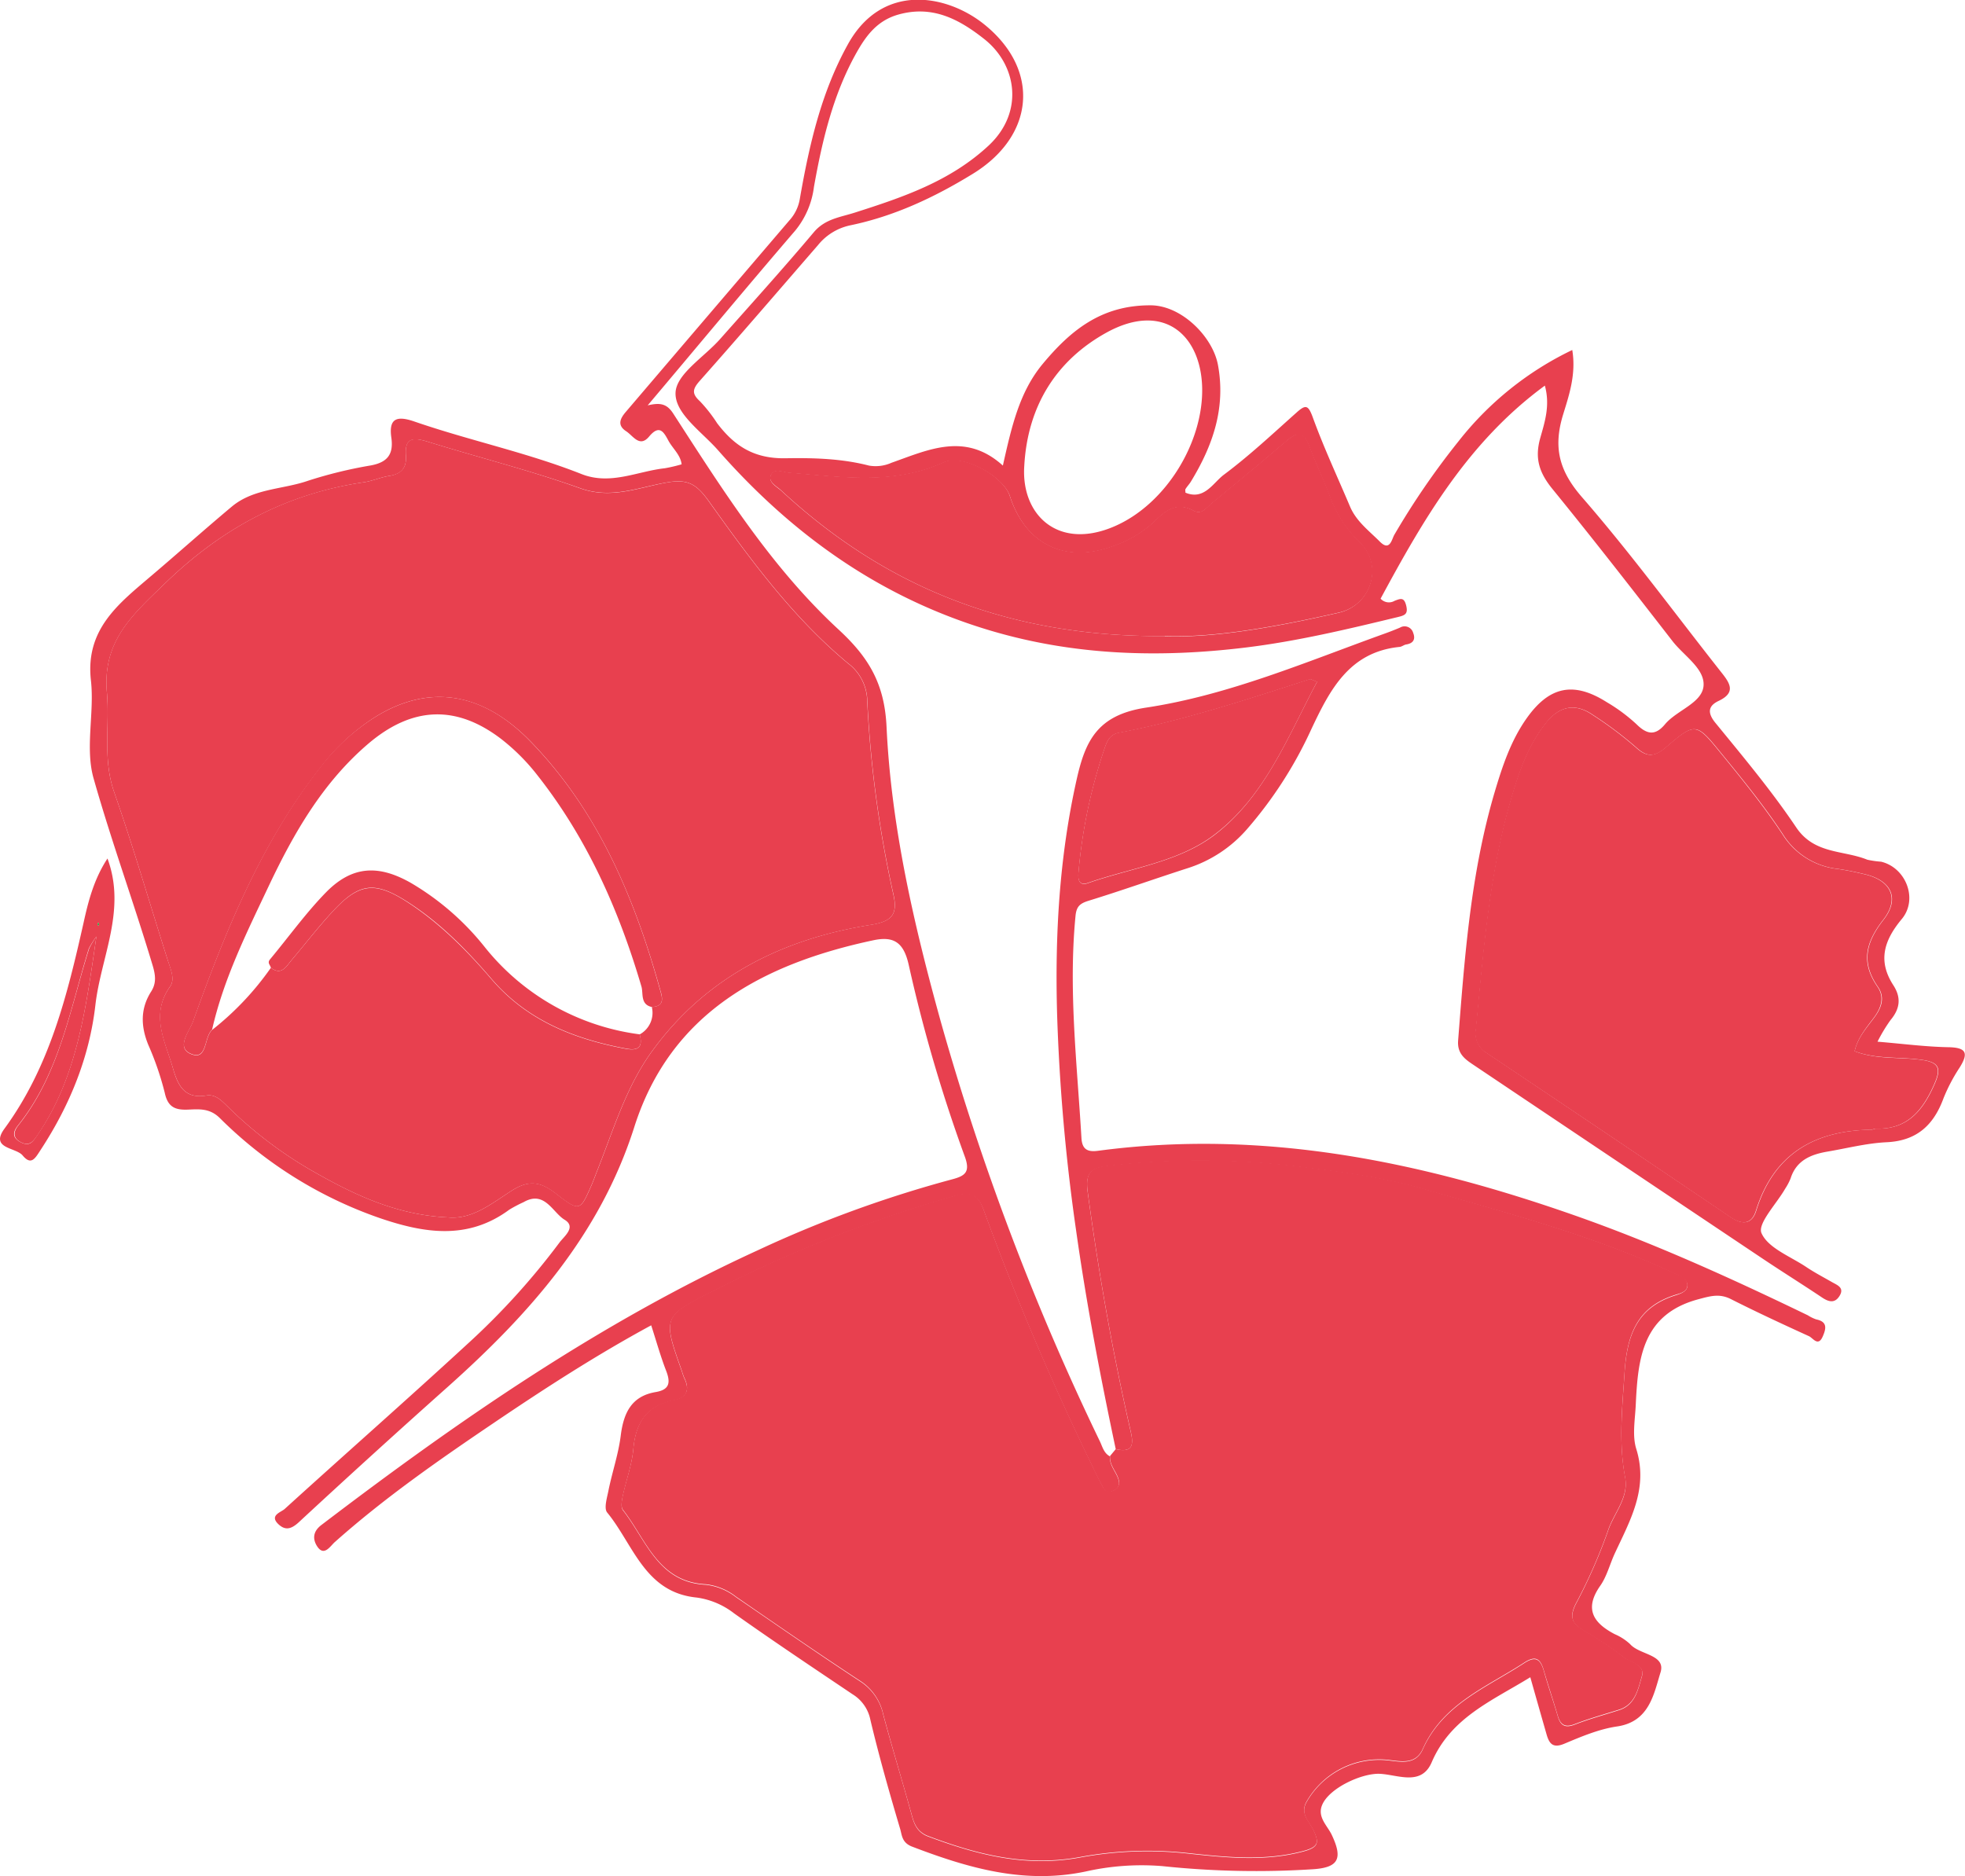 <svg id="Layer_1" data-name="Layer 1" xmlns="http://www.w3.org/2000/svg" viewBox="0 0 418.68 399.77"><defs><style>.cls-1{fill:#e8404f;}.cls-2{fill:#41963d;}</style></defs><path class="cls-1" d="M237.73,308.8c-3.25-15.37-6.21-30.79-8.41-46.35a413.45,413.45,0,0,1-4.09-46.5c-.46-16.77.48-33.3,4.14-49.71,1.85-8.32,4.39-13.87,14.8-15.45,17.57-2.65,34.15-9.76,50.9-15.79,1.08-.39,2.16-.81,3.22-1.26a1.9,1.9,0,0,1,2.82,1.14c.53,1.36,0,2.22-1.5,2.45-.48.08-.91.47-1.39.52-10.75,1.07-14.87,9.17-18.83,17.56a88.31,88.31,0,0,1-13.68,21.26A28,28,0,0,1,253.06,185c-7,2.25-14,4.75-21.08,6.93-1.83.57-2.62,1.17-2.82,3.23-1.54,15.83.34,31.55,1.26,47.31.14,2.41,1.23,3.06,3.55,2.75,35-4.66,68.42,2.18,101.23,13.66,17.16,6,33.68,13.51,50,21.4a8.14,8.14,0,0,0,1.78.87c2.35.48,2.16,1.86,1.42,3.56-1,2.41-2.14.35-3,0-5.57-2.54-11.13-5.12-16.59-7.88-2.41-1.22-4.3-.68-6.84,0C349.94,280,349,289.43,348.53,299.31c-.14,3.16-.79,6.57.11,9.45,2.65,8.52-1.39,15.34-4.67,22.46-1,2.22-1.63,4.72-3,6.68-3.46,4.93-1.51,7.92,3.07,10.32a11.36,11.36,0,0,1,3.28,2.12c2,2.32,7.69,2.19,6.48,6.05-1.43,4.6-2.37,10.49-9.26,11.5-3.84.56-7.59,2.15-11.21,3.67-2.55,1.08-3.27-.11-3.83-2.07-1.13-3.94-2.25-7.88-3.44-12.09-8.1,5-16.91,8.57-21,18.1-2.22,5.21-7.29,2.63-11.11,2.48s-10.85,3.07-12.28,6.73c-1,2.54,1.16,4.32,2.09,6.29,2.36,5,1.5,6.93-3.92,7.31a190.12,190.12,0,0,1-32.18-.66,54.31,54.31,0,0,0-16.31,1.14c-13.1,2.77-25.06-.73-37-5.29-2.2-.84-2.16-2.44-2.55-3.76-2.29-7.72-4.5-15.48-6.36-23.31a8.24,8.24,0,0,0-3.74-5.37c-8.46-5.69-16.94-11.35-25.26-17.25a16.7,16.7,0,0,0-8-3.39c-11.09-1.09-13.48-11.32-19.07-18.12-.75-.92,0-3.21.3-4.81.79-3.86,2.09-7.63,2.58-11.51.6-4.82,2.23-8.47,7.47-9.35,3-.51,3.17-2.07,2.2-4.57-1.19-3.07-2.07-6.25-3.17-9.65C127.15,288.69,116,295.9,105,303.35c-11.62,7.86-23.12,15.87-33.63,25.22-1,.86-2.33,3.25-3.83.88-.76-1.2-1.12-2.93.94-4.49,29.27-22.3,59.42-43.18,93-58.55a252.33,252.33,0,0,1,41.33-15.09c2.83-.74,4-1.55,2.73-4.95a325.16,325.16,0,0,1-11.92-40.77c-1.08-4.84-3.22-6.15-7.53-5.24-23.48,5-43.2,15.44-50.94,39.79-7.32,23-22.39,39.87-39.76,55.39q-16,14.26-31.7,28.81c-1.62,1.5-2.89,1.83-4.36.45-2-1.9.54-2.54,1.33-3.26,12.91-11.73,26-23.24,38.84-35.06a153.23,153.23,0,0,0,19.71-21.71c1-1.34,3.64-3.31,1.08-4.86s-4.24-6.32-8.72-3.75a28.86,28.86,0,0,0-3.07,1.62c-8.86,6.54-18.18,5-27.67,1.75a89.92,89.92,0,0,1-34-21.29c-2.18-2.15-4.45-1.88-6.84-1.79-2.7.1-4.23-.56-4.88-3.56a63.43,63.43,0,0,0-3.52-10.26c-1.6-3.94-1.71-7.69.62-11.35,1.17-1.84.91-3.56.29-5.63-4-13.33-8.79-26.45-12.57-39.82-1.83-6.48.22-14-.56-20.86-1.23-11,6.06-16.45,13-22.38,5.69-4.83,11.25-9.81,17-14.62,4.66-3.91,10.84-3.65,16.24-5.52A94.63,94.63,0,0,1,79,99.18c3.55-.66,4.89-2.37,4.38-5.94-.55-3.94,1-4.75,4.82-3.45C100,93.87,112.25,96.41,123.86,101c6.19,2.46,11.88-.57,17.79-1.22a31.79,31.79,0,0,0,3.58-.84c-.23-2-1.87-3.33-2.79-5-1-1.85-1.91-3.59-4.15-.9-2,2.39-3.38-.16-4.85-1.13-2-1.29-1.31-2.72-.1-4.14q17.4-20.4,34.83-40.78a9,9,0,0,0,2.26-4.69c2-11.4,4.53-22.61,10.26-32.91,7.32-13.16,21-10.57,28.9-4.29,12.24,9.76,10.89,24-2.56,32.09C199,42.1,190.51,46.07,181.24,48a12,12,0,0,0-6.94,4.22c-8.38,9.66-16.7,19.36-25.18,28.91-1.56,1.76-1.78,2.73,0,4.36a31.45,31.45,0,0,1,3.67,4.68c3.68,4.85,7.85,7.61,14.64,7.48,5.79-.1,11.88.05,17.71,1.56a8.28,8.28,0,0,0,4.81-.6c7.83-2.76,15.75-6.63,23.73.6,1.86-8.26,3.5-15.64,8.47-21.64,6-7.22,12.56-12.55,23-12.51,6.56,0,13.24,6.66,14.36,12.71,1.7,9.2-1.11,17.22-5.78,24.87-.34.56-.79,1-1.15,1.6-.08.11,0,.33,0,.74,4,1.67,5.89-2.09,8.16-3.8,5.44-4.06,10.42-8.73,15.5-13.26,1.95-1.74,2.49-1.67,3.47,1,2.34,6.45,5.26,12.69,7.93,19,1.34,3.18,4.06,5.18,6.38,7.51,2.11,2.12,2.52-.5,3.05-1.44a163.8,163.8,0,0,1,13.73-20A68.29,68.29,0,0,1,335,74.58c.86,5.16-.69,9.65-1.93,13.69-2.16,7-.93,12,4,17.67,10.44,12,19.87,24.89,29.74,37.39,1.78,2.25,3.11,4.23-.57,6-2.15,1-2.6,2.42-.76,4.68,5.94,7.27,12,14.5,17.23,22.29,3.88,5.78,10.05,4.81,15.17,6.9a21.09,21.09,0,0,0,2.93.42c5.29,1.27,7.94,8,4.38,12.24-3.77,4.54-5.14,8.89-1.78,14.08,1.71,2.65,1.44,5-.6,7.43a34.07,34.07,0,0,0-2.77,4.6c5.41.45,10.26,1.09,15.13,1.18,3.87.07,4.26,1.31,2.37,4.33a36.87,36.87,0,0,0-3.44,6.55c-2.11,5.74-5.7,9.07-12.14,9.37-4.23.2-8.42,1.29-12.62,2-3.53.61-6.6,1.87-7.82,5.71a12.31,12.31,0,0,1-1.15,2.18c-1.85,3.24-5.94,7.45-5.05,9.48,1.4,3.18,6.13,4.94,9.51,7.2,1.77,1.19,3.67,2.18,5.52,3.24,1.13.64,2.65,1.17,1.63,2.88s-2.35,1.35-3.81.36c-4.14-2.77-8.37-5.41-12.51-8.18Q345,247.75,314.26,227.12c-1.92-1.29-3.81-2.43-3.58-5.4,1.39-17.83,2.68-35.66,7.79-52.94,1.64-5.52,3.46-11,6.84-15.76,4.83-6.8,10-7.84,17-3.42a36.62,36.62,0,0,1,6.36,4.71c2.22,2.2,4,2.55,6.11,0,2.54-3,7.89-4.5,8.19-8.16s-4.18-6.4-6.6-9.52c-8.43-10.86-16.86-21.72-25.55-32.38-2.75-3.37-3.89-6.42-2.66-10.84.92-3.32,2.19-6.93,1-11.24-16.37,12-25.92,28.57-35,45.4a2.39,2.39,0,0,0,3,.45c1.21-.45,2-.83,2.45,1s-.26,2.1-1.79,2.47c-10.75,2.6-21.52,5.17-32.48,6.5-18.24,2.21-36.32,1.71-54.21-3.59-23.36-6.92-42.2-20.35-58.06-38.37-3.48-4-9.37-7.91-9.13-12.42.21-3.94,6.11-7.55,9.47-11.34,6.71-7.57,13.5-15.08,20-22.8,2.4-2.84,5.61-3.17,8.73-4.17,10.22-3.26,20.3-6.66,28.47-14.25,7.67-7.12,6.08-17.3-1-22.81-5.28-4.15-10.93-7.18-18.19-5.14-4.51,1.27-6.87,4.48-8.91,8.1-5,8.89-7.31,18.68-9.08,28.6a18.24,18.24,0,0,1-4,9.35C159,61.28,148.84,73.54,138,86.38c2.65-.62,4.07-.37,5.43,1.72,10.54,16.29,20.91,32.81,35.28,46.08,6.32,5.85,9.77,11.43,10.19,20.77,1,21.25,5.83,42.1,11.52,62.64a546.39,546.39,0,0,0,33.92,89.52c.56,1.16.85,2.55,2.16,3.23-.15,1.8,1.11,3.07,1.69,4.6.49,1.28.3,2.2-1.09,2.79s-1.83-.29-2.31-1.17c-.71-1.31-1.37-2.66-2-4A575.16,575.16,0,0,1,209.63,258c-1.25-3.43-2.76-4.09-6.22-3.12a284.61,284.61,0,0,0-50.94,20c-11.31,5.69-11.33,5.66-7.19,17.33a14,14,0,0,0,.49,1.42c1.26,2.51.61,4.25-2.18,4.79-5.75,1.12-8.13,4.73-8.64,10.35-.32,3.44-1.57,6.79-2.29,10.19-.2.94-.4,2.27.08,2.88,4.95,6.31,7.42,15.36,17.69,15.86a12.87,12.87,0,0,1,6.39,2.64c8.77,6,17.54,12.1,26.45,17.94a11.28,11.28,0,0,1,4.92,7.11c1.93,7.22,4.15,14.36,6.11,21.57.56,2.07,1.33,3.59,3.5,4.4,10.48,3.92,20.85,6.61,32.44,4.44a78.21,78.21,0,0,1,22.82-.83c8.13.88,16.49,1.78,24.76-.47,3.26-.88,3.19-2,2.05-4.42-.86-1.84-2.84-3.45-1.58-5.9a17.8,17.8,0,0,1,17.5-9.06c2.8.33,5.86,1,7.37-2.37,4.3-9.61,13.66-13.16,21.64-18.38,2.51-1.63,3.47-.68,4.16,1.76.9,3.2,2,6.35,2.94,9.54.58,2,1.52,2.64,3.64,1.82,3.09-1.2,6.31-2.07,9.48-3.09,3.43-1.11,4-4.41,4.81-7.12.73-2.44-2.23-2.9-3.7-4a88.73,88.73,0,0,0-8.72-5.82c-2.54-1.46-3-2.91-1.67-5.61a112.44,112.44,0,0,0,6.84-15.51c1.24-3.83,4.51-7.11,3.68-11.5-1.41-7.44-.61-14.78-.12-22.27.53-8.11,2.68-14,10.92-16.57,1-.32,2.55-.84,2.48-2.16s-1.63-1.91-2.84-2.48c-17.15-8.05-35.43-12.79-53.53-18-8.63-2.5-17.58-3.63-26.49-4.73a170.9,170.9,0,0,0-40.81-.13c-3.31.38-4.67,1.47-4.13,5.46,2.31,17.13,5.29,34.13,9.15,51C241.54,307.68,241.51,309.66,237.73,308.8ZM95.54,259.42c5.06.47,9.28-3,13.48-5.7,3.83-2.45,6.32-1.83,9.54.68,4.93,3.84,5.07,3.67,7.49-1.87.46-1.07.85-2.17,1.28-3.25,3.43-8.64,6.09-17.68,11.62-25.29,11.51-15.85,27.77-23.92,46.65-26.93,4.77-.76,5.69-2.47,4.72-6.7a245.21,245.21,0,0,1-5.52-41,10.21,10.21,0,0,0-4.07-8c-11.74-9.75-20.73-22-29.49-34.29-2.67-3.76-4.47-5.08-9-4.29-6.06,1-11.92,3.64-18.57,1.26C113,100.24,102,97.49,91.2,94.14c-3-.92-5-1-4.72,2.91.21,2.69-1,4-3.6,4.37-1.8.29-3.52,1.07-5.32,1.34-16.47,2.44-30.15,9.72-42.24,21.39-7,6.8-13.52,12.37-12.54,23.44.62,7-.93,14.09,1.53,21.16,4.11,11.78,7.59,23.77,11.37,35.66.61,1.92,1.7,4.18.57,5.79-4.32,6.14-1,11.73.63,17.55,1.07,3.71,2.52,6.45,7.1,5.69,1.82-.3,3.1.95,4.31,2.14a88.11,88.11,0,0,0,17.79,13.66C75,254.37,84.31,258.93,95.54,259.42ZM395.16,224c.68-3,2.66-5.07,4.29-7.31s2.12-4.33.66-6.44c-3.6-5.2-2.52-9.45,1.22-14.26,3.53-4.54,1.66-8.35-3.88-9.68-1.93-.47-3.89-.88-5.86-1.16a15.82,15.82,0,0,1-11.72-7.39c-4-6.09-8.67-11.8-13.29-17.46-5.19-6.38-5.38-6.36-11.66-1-2.32,2-3.95,2.13-6.31-.06a80.51,80.51,0,0,0-9.16-6.88c-3.81-2.64-7.2-1.89-10,1.67-3.61,4.5-5.53,9.81-7.16,15.24-4.91,16.31-6.14,33.19-7.79,50a4.91,4.91,0,0,0,2.27,5.09q26,17.43,52,35c2.53,1.71,4.53,1.52,5.43-1.37,3.77-12.12,12.45-17.07,24.54-17.27.33,0,.65-.23,1-.22,6.68.2,9.95-3.82,12.42-9.39,1.49-3.35,1.15-4.73-2.61-5.26C404.75,225.14,399.84,225.78,395.16,224Zm-147-88.41c11,.36,24.07-2.06,37-5,7.07-1.61,9.59-10.18,4.53-15a26.07,26.07,0,0,1-6.42-9.92c-1.34-3.58-3-7-4.35-10.62-1.07-2.92-2.41-3.1-4.67-1.17-5.32,4.54-10.7,9-16.1,13.43-1.09.89-2.06,2.48-3.85,1.53-3.75-2-6.1.13-8.59,2.56a24.07,24.07,0,0,1-8.54,5c-10.2,3.78-18.68-.35-22-10.7-1.35-4.13-10-9-14.06-7.16-10.77,4.91-21.79,3.1-32.84,2.24-1.4-.11-3.35-1.07-4,.49s1.29,2.44,2.33,3.42C188.92,125.31,215.26,135.79,248.18,135.54ZM218.24,99.29c-.71,10.4,7.21,18.12,19.32,12.82,11-4.82,18.87-18,18.58-29.55C255.86,71.42,248,64.29,236,70.74,225.05,76.7,218.94,86.53,218.24,99.29Zm62.4,46c-1-.34-1.32-.61-1.56-.53-13.41,4.32-26.79,8.76-40.66,11.4-1.8.34-2.42,1.51-2.95,3a112.1,112.1,0,0,0-5.67,26.74c-.17,1.65.21,2.93,2,2.29C240.88,185,251,183.76,258.67,178,269.54,169.75,274.37,157,280.64,145.26Z"/><path class="cls-1" d="M22.9,182.94c4.08,11-1.39,20.94-2.57,31.19C19.06,225.27,14.88,235.52,8.68,245c-1.18,1.8-2,3.44-3.85,1.22-1.47-1.77-7-1.41-3.89-5.7,9.65-13.19,13.39-28.44,16.89-44C18.79,192.16,20,187.35,22.9,182.94Zm-2.36,16.62a19.93,19.93,0,0,0-1.61,2.55c-4,12.9-6.23,26.53-15,37.58-1,1.22-1.61,2.58.41,3.67s2.7-.15,3.59-1.45C16.42,229.55,18.25,215.24,20.54,199.56Zm.27-2.88a4,4,0,0,0,0,.49,2,2,0,0,0,.29,0,4.17,4.17,0,0,0,0-.5A1.37,1.37,0,0,0,20.81,196.68Z"/><path class="cls-1" d="M237.73,308.8c3.78.86,3.81-1.12,3.16-3.95-3.86-16.84-6.84-33.84-9.15-51-.54-4,.82-5.08,4.13-5.46a170.9,170.9,0,0,1,40.81.13c8.91,1.1,17.86,2.23,26.49,4.73,18.1,5.25,36.38,10,53.53,18,1.21.57,2.76,1,2.84,2.48s-1.44,1.84-2.48,2.16c-8.24,2.56-10.39,8.46-10.92,16.57-.49,7.49-1.29,14.83.12,22.27.83,4.39-2.44,7.67-3.68,11.5a112.44,112.44,0,0,1-6.84,15.51c-1.36,2.7-.87,4.15,1.67,5.61a88.73,88.73,0,0,1,8.72,5.82c1.47,1.1,4.43,1.56,3.7,4-.81,2.71-1.38,6-4.81,7.12-3.17,1-6.39,1.89-9.48,3.09-2.12.82-3.06.15-3.64-1.82-.94-3.19-2-6.34-2.94-9.54-.69-2.44-1.65-3.39-4.16-1.76-8,5.22-17.34,8.77-21.64,18.38-1.51,3.4-4.57,2.7-7.37,2.37a17.8,17.8,0,0,0-17.5,9.06c-1.26,2.45.72,4.06,1.58,5.9,1.14,2.46,1.21,3.54-2.05,4.42-8.27,2.25-16.63,1.35-24.76.47a78.21,78.21,0,0,0-22.82.83c-11.59,2.17-22-.52-32.44-4.44-2.17-.81-2.94-2.33-3.5-4.4-2-7.21-4.18-14.35-6.11-21.57a11.28,11.28,0,0,0-4.92-7.11c-8.91-5.84-17.68-11.9-26.45-17.94a12.87,12.87,0,0,0-6.39-2.64c-10.27-.5-12.74-9.55-17.69-15.86-.48-.61-.28-1.94-.08-2.88.72-3.4,2-6.75,2.29-10.19.51-5.62,2.89-9.23,8.64-10.35,2.79-.54,3.44-2.28,2.18-4.79a14,14,0,0,1-.49-1.42c-4.14-11.67-4.12-11.64,7.19-17.33a284.61,284.61,0,0,1,50.94-20c3.46-1,5-.31,6.22,3.12a575.16,575.16,0,0,0,23.18,54.58c.65,1.35,1.31,2.7,2,4,.48.88,1,1.72,2.31,1.17s1.58-1.51,1.09-2.79c-.58-1.53-1.84-2.8-1.69-4.6Z"/><path class="cls-1" d="M95.54,259.42c-11.23-.49-20.56-5.05-29.46-10.18a88.11,88.11,0,0,1-17.79-13.66c-1.21-1.19-2.49-2.44-4.31-2.14-4.58.76-6-2-7.1-5.69-1.66-5.82-5-11.41-.63-17.55,1.13-1.61,0-3.87-.57-5.79-3.78-11.89-7.26-23.88-11.37-35.66-2.46-7.07-.91-14.15-1.53-21.16-1-11.07,5.5-16.64,12.54-23.44,12.09-11.67,25.77-19,42.24-21.39,1.8-.27,3.52-1.05,5.32-1.34,2.57-.42,3.81-1.68,3.6-4.37-.31-4,1.76-3.83,4.72-2.91,10.8,3.35,21.81,6.1,32.44,9.92,6.65,2.38,12.51-.21,18.57-1.26,4.56-.79,6.36.53,9,4.29,8.76,12.29,17.75,24.54,29.49,34.29a10.21,10.21,0,0,1,4.07,8,245.21,245.21,0,0,0,5.52,41c1,4.23.05,5.94-4.72,6.7-18.88,3-35.14,11.08-46.65,26.93-5.53,7.61-8.19,16.65-11.62,25.29-.43,1.08-.82,2.18-1.28,3.25-2.42,5.54-2.56,5.71-7.49,1.87-3.22-2.51-5.71-3.13-9.54-.68C104.82,256.41,100.6,259.89,95.54,259.42Zm40.76-39a5.23,5.23,0,0,0,2.58-5.84c1.9-.13,2.5-.89,2-2.91-5.52-20-13.32-38.8-28-53.86C101.86,146.64,90.4,146.3,80,152.75a44.79,44.79,0,0,0-11.68,10.76C55.56,179.74,48,198.56,41.13,217.68c-.76,2.13-3.73,5.57-.43,6.93,3.53,1.47,2.72-3.54,4.49-5.14a61.93,61.93,0,0,0,12.52-13.24c2.26,1.68,3.22-.2,4.37-1.58,3-3.55,5.84-7.24,9-10.63,5.47-5.84,8.86-6.22,15.66-1.83s12.63,10.23,17.94,16.42c7.53,8.8,17.5,12.78,28.53,14.85C136.07,224,137,223.13,136.3,220.42Z"/><path class="cls-1" d="M395.16,224c4.68,1.83,9.59,1.19,14.31,1.86,3.76.53,4.1,1.91,2.61,5.26-2.47,5.57-5.74,9.59-12.42,9.39-.32,0-.64.21-1,.22-12.09.2-20.77,5.15-24.54,17.27-.9,2.89-2.9,3.08-5.43,1.37q-25.94-17.58-52-35a4.91,4.91,0,0,1-2.27-5.09c1.65-16.82,2.88-33.7,7.79-50,1.63-5.43,3.55-10.74,7.16-15.24,2.84-3.56,6.23-4.31,10-1.67a80.51,80.51,0,0,1,9.16,6.88c2.36,2.19,4,2,6.31.06,6.28-5.36,6.47-5.38,11.66,1,4.62,5.66,9.26,11.37,13.29,17.46a15.82,15.82,0,0,0,11.72,7.39c2,.28,3.93.69,5.86,1.16,5.54,1.33,7.41,5.14,3.88,9.68-3.74,4.81-4.82,9.06-1.22,14.26,1.46,2.11.9,4.3-.66,6.44S395.84,221,395.16,224Z"/><path class="cls-1" d="M248.18,135.54c-32.92.25-59.26-10.23-81.61-30.92-1-1-3-1.85-2.33-3.42s2.64-.6,4-.49c11.05.86,22.07,2.67,32.84-2.24,4.1-1.88,12.71,3,14.06,7.16,3.36,10.35,11.84,14.48,22,10.7a24.07,24.07,0,0,0,8.54-5c2.49-2.43,4.84-4.56,8.59-2.56,1.79,1,2.76-.64,3.85-1.53,5.4-4.44,10.78-8.89,16.1-13.43C276.56,91.85,277.9,92,279,95c1.31,3.59,3,7,4.35,10.62a26.07,26.07,0,0,0,6.42,9.92c5.06,4.85,2.54,13.42-4.53,15C272.25,133.48,259.19,135.9,248.18,135.54Z"/><path class="cls-1" d="M280.64,145.26c-6.27,11.75-11.1,24.49-22,32.69-7.69,5.81-17.79,7-26.85,10.19-1.81.64-2.19-.64-2-2.29a112.1,112.1,0,0,1,5.67-26.74c.53-1.47,1.15-2.64,2.95-3,13.87-2.64,27.25-7.08,40.66-11.4C279.32,144.65,279.66,144.92,280.64,145.26Z"/><path class="cls-1" d="M20.54,199.56c-2.29,15.68-4.12,30-12.57,42.35-.89,1.3-1.71,2.47-3.59,1.45S3,240.91,4,239.69c8.73-11.05,10.92-24.68,15-37.58A19.93,19.93,0,0,1,20.54,199.56Z"/><path class="cls-2" d="M20.81,196.68a1.37,1.37,0,0,1,.28,0,4.17,4.17,0,0,1,0,.5,2,2,0,0,1-.29,0A4,4,0,0,1,20.81,196.68Z"/><path class="cls-1" d="M138.88,214.58c-2.49-.53-1.78-2.9-2.21-4.36-4.79-16.28-11.57-31.57-22.15-45a44,44,0,0,0-7.73-7.75c-9.63-7.36-19-6.92-28.31,1-9.65,8.23-15.82,18.94-21.15,30.18-4.72,10-9.68,19.88-12.14,30.76-1.77,1.6-1,6.61-4.49,5.14-3.3-1.36-.33-4.8.43-6.93,6.88-19.12,14.43-37.94,27.14-54.17A44.79,44.79,0,0,1,80,152.75c10.45-6.45,21.91-6.11,32.84,5.06,14.72,15.06,22.52,33.9,28,53.86C141.38,213.69,140.78,214.45,138.88,214.58Z"/><path class="cls-1" d="M57.71,206.23c-.09-.58-.81-1-.21-1.76,4-4.8,7.66-9.92,12-14.36,5.5-5.58,11.06-5.93,18-2a56.83,56.83,0,0,1,15.72,13.62,50.56,50.56,0,0,0,33.1,18.68c.65,2.71-.24,3.57-3.08,3-11-2.07-21-6.05-28.53-14.85-5.31-6.19-11-12-17.94-16.42s-10.19-4-15.66,1.83c-3.18,3.39-6,7.08-9,10.63C60.93,206,60,207.91,57.71,206.23Z"/></svg>